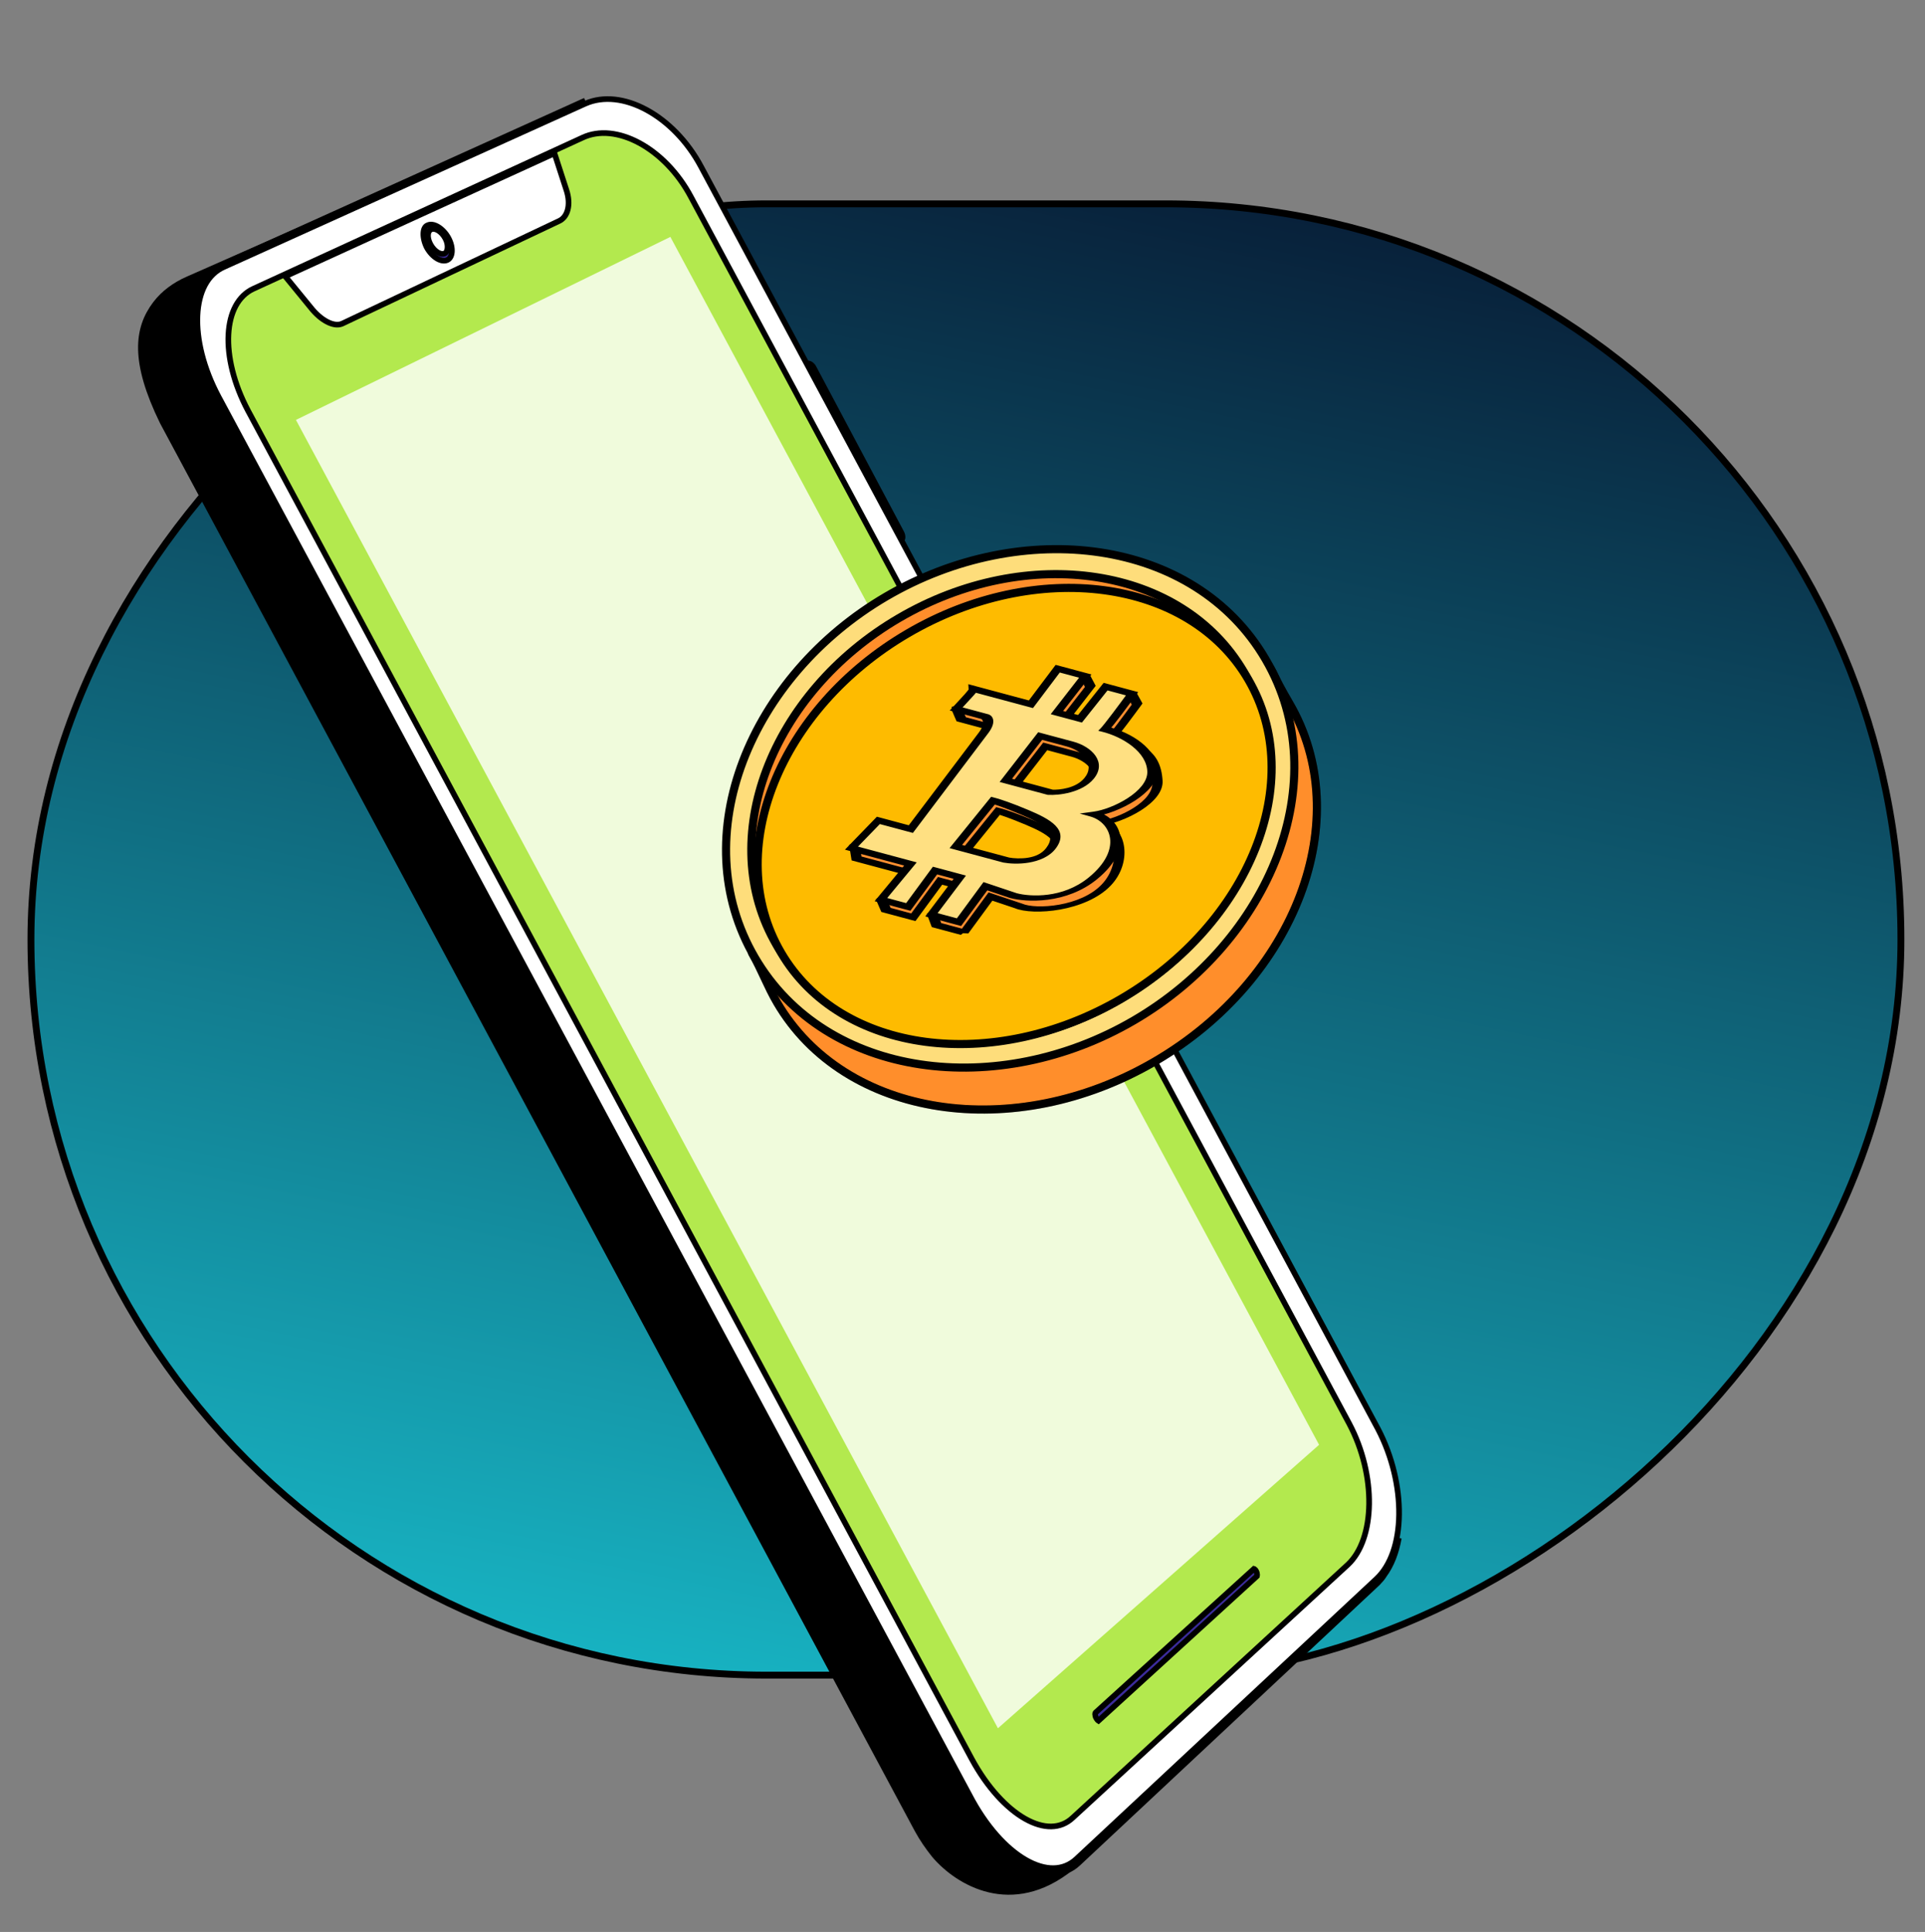 <svg width="280" height="281" viewBox="0 0 280 281" fill="none" xmlns="http://www.w3.org/2000/svg">
<rect x="0" y="0" width="280" height="281" fill="#808080" stroke="none"/>
<rect x="4.5" y="243.647" width="214" height="272" rx="107" transform="rotate(-90 4.5 243.647)" fill="url(#paint0_linear_1_2097)" stroke="black"/>
<path d="M93.732 28.064L93.732 28.064L93.736 28.071L108.955 56.775L109.117 57.08L109.448 57.178C109.53 57.202 109.594 57.235 109.651 57.281C109.708 57.328 109.78 57.406 109.856 57.545C109.857 57.546 109.858 57.547 109.859 57.549L122.642 81.772L122.642 81.772L122.647 81.781C122.758 81.986 122.768 82.216 122.735 82.328L122.641 82.647L122.796 82.942L125.517 88.125L125.678 88.432L126.011 88.53C126.093 88.555 126.157 88.588 126.214 88.634C126.271 88.681 126.343 88.758 126.42 88.897C126.42 88.899 126.421 88.9 126.422 88.901L139.327 113.349L139.327 113.349L139.332 113.358C139.495 113.657 139.488 113.885 139.46 113.979L139.364 114.304L139.526 114.602L192.497 212.566C192.497 212.567 192.498 212.567 192.498 212.568C194.488 216.316 195.541 220.454 195.68 224.235C195.82 228.031 195.036 231.38 193.456 233.614L193.453 233.619C193.168 234.026 192.846 234.375 192.479 234.768L155.555 271.334C151.326 274.725 147.345 275.227 144.025 274.449C140.659 273.659 137.891 271.531 136.215 269.55C135.327 268.434 134.521 267.292 133.783 265.934C133.782 265.933 133.782 265.932 133.781 265.931L24.009 61.185C21.878 56.823 20.969 53.49 20.909 50.832C20.849 48.203 21.619 46.19 22.948 44.439L22.95 44.437C24.082 42.936 25.7 41.778 27.47 40.998L27.471 40.998L78.17 18.647C78.171 18.647 78.171 18.647 78.171 18.646C79.429 18.096 80.466 17.923 81.561 18.065C82.686 18.211 83.938 18.697 85.61 19.591C88.854 21.325 91.81 24.357 93.732 28.064Z" fill="black" stroke="black" stroke-width="1.642"/>
<path d="M131.103 77.471L131.103 77.471L131.104 77.475C131.252 77.746 131.298 78.012 131.276 78.213C131.253 78.417 131.17 78.516 131.097 78.556L130.799 78.718C130.713 78.765 130.613 78.772 130.479 78.702C130.335 78.626 130.16 78.458 130.004 78.172C130.004 78.171 130.003 78.171 130.003 78.17L117.182 54.056L117.182 54.056L117.18 54.052C117.057 53.826 117.018 53.583 117.044 53.388C117.07 53.189 117.153 53.086 117.228 53.046L117.526 52.883C117.543 52.874 117.645 52.846 117.837 52.945C118.014 53.036 118.198 53.205 118.321 53.43C118.322 53.431 118.322 53.431 118.322 53.432L131.103 77.471Z" fill="#F2EDF1" stroke="black" stroke-width="0.821"/>
<path d="M147.518 110.18L147.488 110.196L147.461 110.217C147.422 110.248 147.358 110.274 147.218 110.201C147.07 110.123 146.896 109.952 146.763 109.708C146.763 109.707 146.763 109.707 146.762 109.706L133.779 85.294L133.779 85.294L133.778 85.29C133.63 85.019 133.584 84.753 133.606 84.552C133.629 84.349 133.712 84.249 133.785 84.209L134.083 84.047C134.1 84.038 134.202 84.01 134.394 84.108C134.57 84.199 134.755 84.368 134.878 84.593C134.878 84.594 134.879 84.594 134.879 84.595L147.821 108.933L147.821 108.933L147.823 108.936C147.947 109.164 147.998 109.432 147.978 109.655C147.957 109.888 147.871 109.988 147.816 110.018L147.518 110.18Z" fill="#F2EDF1" stroke="black" stroke-width="0.821"/>
<path d="M156.577 270.37L156.577 270.371C154.678 272.152 152.035 272.148 149.193 270.513C146.347 268.875 143.387 265.632 141.034 261.129L141.032 261.125L31.791 57.71C29.566 53.53 28.561 49.311 28.721 45.883C28.881 42.445 30.2 39.891 32.524 38.849L32.525 38.849L85.147 15.066C85.148 15.066 85.149 15.066 85.149 15.066C87.766 13.918 90.955 14.313 94.023 15.968C97.088 17.622 99.99 20.514 101.985 24.269L101.985 24.271L200.447 207.86C200.448 207.86 200.448 207.861 200.448 207.862C202.531 211.868 203.551 216.329 203.501 220.293C203.451 224.27 202.325 227.68 200.197 229.662L200.196 229.662L156.577 270.37Z" fill="white" stroke="black" stroke-width="0.821"/>
<path d="M156.827 271.008L156.825 271.01C154.873 272.867 152.155 272.858 149.211 271.168C147.621 270.256 145.991 268.863 144.433 267.05C145.818 268.598 147.275 269.815 148.722 270.645C151.478 272.226 154.278 272.433 156.418 270.721L156.457 270.792L156.817 270.596L157.178 270.4L157.046 270.158L200.433 229.668L200.436 229.665C201.953 228.221 202.957 226.128 203.464 223.699C203.099 225.802 202.386 227.649 201.338 229.072L201.326 229.089L201.315 229.107C201.093 229.484 200.765 229.84 200.395 230.236L156.827 271.008ZM84.798 14.775C84.904 14.729 85.01 14.685 85.118 14.643C85.083 14.659 85.048 14.675 85.014 14.691C85.013 14.692 85.012 14.692 85.011 14.693L32.43 38.549L32.416 38.555L32.404 38.562L32.386 38.572C32.026 38.768 31.552 39.026 31.189 39.328C29.468 40.697 28.509 42.908 28.26 45.525C28.494 42.133 29.846 39.608 32.173 38.559L32.174 38.559L84.796 14.776C84.796 14.776 84.797 14.775 84.798 14.775Z" fill="white" stroke="black" stroke-width="0.821"/>
<path d="M156.033 264.39L156.029 264.393C154.26 266.056 151.787 266.056 149.104 264.537C146.418 263.016 143.608 260.003 141.343 255.837C141.343 255.837 141.343 255.837 141.343 255.836L36.074 59.727C36.074 59.726 36.073 59.726 36.073 59.725C33.991 55.807 33.062 51.862 33.228 48.648C33.395 45.427 34.65 43.02 36.849 42.002C36.849 42.002 36.85 42.002 36.85 42.002L84.754 20.012L84.754 20.012L84.757 20.011C87.142 18.895 90.108 19.238 92.989 20.791C95.865 22.342 98.609 25.078 100.503 28.647L100.504 28.649L196.246 207.059C196.246 207.059 196.246 207.059 196.246 207.059C198.243 210.819 199.198 215.026 199.145 218.763C199.092 222.512 198.026 225.721 196.063 227.565C196.063 227.565 196.062 227.566 196.062 227.566L156.033 264.39Z" fill="#B3E94E" stroke="black" stroke-width="0.821"/>
<path d="M159.777 250.279C159.776 250.278 159.774 250.277 159.772 250.276C159.705 250.241 159.576 250.127 159.433 249.863C159.342 249.695 159.294 249.506 159.292 249.348C159.29 249.179 159.337 249.116 159.345 249.109C159.345 249.109 159.345 249.109 159.345 249.109L182.398 228.185C182.405 228.187 182.414 228.191 182.424 228.196C182.505 228.239 182.62 228.346 182.713 228.517C182.804 228.684 182.851 228.873 182.853 229.031C182.856 229.201 182.808 229.264 182.801 229.27C182.801 229.27 182.801 229.271 182.801 229.271L159.777 250.279Z" fill="#3C2C9D" stroke="black" stroke-width="0.821"/>
<path d="M41.491 40.196L80.649 22.303L82.374 27.609L82.374 27.609L82.375 27.612C83.111 29.821 82.532 31.564 81.356 32.126C81.356 32.126 81.356 32.126 81.356 32.126L49.798 47.063C49.797 47.063 49.797 47.063 49.797 47.063C49.289 47.302 48.612 47.271 47.833 46.925C47.059 46.582 46.23 45.944 45.47 45.059L41.491 40.196Z" fill="white" stroke="black" stroke-width="0.821"/>
<path d="M62.202 32.767L62.218 32.761L62.233 32.755C62.606 32.585 63.127 32.644 63.704 32.984C64.273 33.319 64.833 33.896 65.227 34.619C65.621 35.344 65.775 36.083 65.722 36.674C65.669 37.266 65.418 37.654 65.053 37.82C64.674 37.993 64.16 37.944 63.595 37.617C63.037 37.294 62.479 36.722 62.064 35.963C61.684 35.177 61.536 34.407 61.59 33.814C61.644 33.213 61.888 32.88 62.202 32.767Z" fill="#3C2C9D" stroke="black" stroke-width="0.821"/>
<path d="M64.653 36.881C64.42 36.979 64.082 36.952 63.689 36.723C63.302 36.496 62.909 36.096 62.616 35.557C62.322 35.015 62.216 34.496 62.259 34.098C62.301 33.709 62.476 33.462 62.738 33.349C62.971 33.251 63.308 33.278 63.7 33.507C64.087 33.733 64.48 34.134 64.773 34.673C65.041 35.164 65.136 35.693 65.088 36.117C65.039 36.551 64.857 36.795 64.653 36.881Z" fill="white" stroke="black" stroke-width="0.821"/>
<path opacity="0.8" d="M145.154 251.376L191.867 210.145L97.508 34.458L43.043 61.076L145.154 251.376Z" fill="white"/>
<path d="M109.401 138.557L109.418 138.665L109.471 138.759C110.131 139.93 110.651 141.044 111.175 142.166L111.231 142.285C111.771 143.442 112.32 144.61 113.025 145.816C122.869 162.661 147.533 166.337 168.002 154.375C188.472 142.412 197.374 119.12 187.53 102.276C186.237 100.063 185.776 99.113 185.444 98.428C185.432 98.403 185.419 98.378 185.407 98.353C185.054 97.624 184.81 97.146 183.892 95.804C183.697 95.52 183.354 95.28 182.991 95.074C182.605 94.856 182.112 94.63 181.53 94.4C180.366 93.939 178.802 93.445 176.947 92.956C173.235 91.98 168.313 91.018 162.993 90.408C157.673 89.798 151.94 89.537 146.608 89.967C141.285 90.397 136.313 91.52 132.554 93.717C116.003 103.389 107.125 123.538 109.401 138.557Z" fill="#FF8E2B"/>
<path d="M109.401 138.557L109.418 138.665L109.471 138.759C110.131 139.93 110.651 141.044 111.175 142.166L111.231 142.285C111.771 143.442 112.32 144.61 113.025 145.816C122.869 162.661 147.533 166.337 168.002 154.375C188.472 142.412 197.374 119.12 187.53 102.276C186.237 100.063 185.776 99.113 185.444 98.428C185.432 98.403 185.419 98.378 185.407 98.353C185.054 97.624 184.81 97.146 183.892 95.804C183.697 95.52 183.354 95.28 182.991 95.074C182.605 94.856 182.112 94.63 181.53 94.4C180.366 93.939 178.802 93.445 176.947 92.956C173.235 91.98 168.313 91.018 162.993 90.408C157.673 89.798 151.94 89.537 146.608 89.967C141.285 90.397 136.313 91.52 132.554 93.717C116.003 103.389 107.125 123.538 109.401 138.557Z" stroke="black" stroke-width="1.181"/>
<path d="M109.401 138.557L109.418 138.665L109.471 138.759C110.131 139.93 110.651 141.044 111.175 142.166L111.231 142.285C111.771 143.442 112.32 144.61 113.025 145.816C122.869 162.661 147.533 166.337 168.002 154.375C188.472 142.412 197.374 119.12 187.53 102.276C186.237 100.063 185.776 99.113 185.444 98.428C185.432 98.403 185.419 98.378 185.407 98.353C185.054 97.624 184.81 97.146 183.892 95.804C183.697 95.52 183.354 95.28 182.991 95.074C182.605 94.856 182.112 94.63 181.53 94.4C180.366 93.939 178.802 93.445 176.947 92.956C173.235 91.98 168.313 91.018 162.993 90.408C157.673 89.798 151.94 89.537 146.608 89.967C141.285 90.397 136.313 91.52 132.554 93.717C116.003 103.389 107.125 123.538 109.401 138.557Z" stroke="black" stroke-opacity="0.2" stroke-width="1.181"/>
<path d="M109.801 139.282C120.149 156.988 145.199 159.953 164.955 148.408C184.71 136.863 194.422 113.583 184.075 95.876C173.727 78.17 148.677 75.205 128.921 86.75C109.166 98.295 99.454 121.575 109.801 139.282ZM162.516 144.235C144.206 154.936 122.522 151.471 113.974 136.843C105.426 122.215 113.05 101.623 131.36 90.922C149.67 80.222 171.354 83.687 179.902 98.315C188.45 112.942 180.826 133.535 162.516 144.235Z" fill="#FEDD7B" stroke="black" stroke-width="1.181"/>
<path d="M112.951 137.436C121.939 152.815 144.445 156.159 163.108 145.252C181.772 134.345 189.905 113.095 180.918 97.716C171.93 82.337 149.425 78.993 130.761 89.9C112.097 100.808 103.964 122.057 112.951 137.436Z" fill="#FF8E2B" stroke="black" stroke-width="1.181"/>
<path d="M113.601 138.545C122.241 153.33 144.468 156.148 163.11 145.254C181.753 134.359 190.207 113.61 181.567 98.826C172.927 84.041 150.699 81.222 132.057 92.117C113.415 103.011 104.96 123.76 113.601 138.545Z" fill="#FEBB00" stroke="black" stroke-width="1.181"/>
<path fill-rule="evenodd" clip-rule="evenodd" d="M139.574 104.067C139.642 104.223 139.722 104.404 139.813 104.615L144.039 105.749C144.417 105.928 144.895 106.651 143.786 108.106C142.678 109.561 136.281 118.036 133.222 122.092L130.292 122.064L124.306 123.092L124.587 124.861L133.164 127.161L128.192 130.779L128.87 132.346L132.848 133.413L136.738 128.12L140.343 129.087L135.597 132.903L136.217 134.552L140.226 135.627L140.154 135.733L144.069 130.399L148.145 131.766C150.464 132.76 157.579 132.236 160.923 128.708C163.87 125.6 163.245 120.696 159.959 119.776C163.147 119.34 168.534 116.678 168.36 113.68C168.096 109.133 165.109 108.428 162.1 107.718C161.881 107.666 161.661 107.614 161.442 107.561C162.013 106.995 164.319 103.887 165.401 102.404L164.73 101.189L161.548 101.37L157.826 106.044L154.47 105.143L158.594 99.835L157.94 98.6L154.585 98.76L150.688 103.934L144.552 102.04L139.18 103.028C139.189 103.183 139.278 103.387 139.574 104.067ZM147.036 115.003L152.033 108.559L156.353 109.718C158.87 110.393 160.97 112.521 159.137 114.728C157.671 116.494 154.768 116.803 153.499 116.736L147.036 115.003ZM139.763 124.63L145.175 117.946C145.714 118.09 147.394 118.635 149.802 119.656C152.812 120.933 155.526 122.365 153.589 124.896C152.04 126.921 148.616 126.874 147.097 126.597L139.763 124.63Z" fill="#FC8F30"/>
<path d="M139.813 104.615L139.085 104.791L139.136 104.91L139.336 104.964L139.813 104.615ZM139.574 104.067L138.846 104.243L138.846 104.243L139.574 104.067ZM144.039 105.749L144.621 105.439L144.574 105.416L144.516 105.401L144.039 105.749ZM143.786 108.106L144.471 108.15L143.786 108.106ZM133.222 122.092L133.002 122.472L133.648 122.478L133.908 122.134L133.222 122.092ZM130.292 122.064L130.512 121.684L130.383 121.683L130.249 121.706L130.292 122.064ZM124.306 123.092L124.262 122.734L123.507 122.863L123.565 123.226L124.306 123.092ZM124.587 124.861L123.846 124.994L123.87 125.145L124.111 125.209L124.587 124.861ZM133.164 127.161L133.733 127.315L134.212 126.966L133.641 126.813L133.164 127.161ZM128.192 130.779L127.623 130.625L127.393 130.792L127.463 130.954L128.192 130.779ZM128.87 132.346L128.141 132.522L128.193 132.641L128.393 132.694L128.87 132.346ZM132.848 133.413L132.371 133.761L133.155 133.971L133.537 133.451L132.848 133.413ZM136.738 128.12L137.214 127.772L136.431 127.561L136.049 128.081L136.738 128.12ZM140.343 129.087L140.939 129.219L141.358 128.883L140.819 128.738L140.343 129.087ZM135.597 132.903L135 132.77L134.809 132.924L134.865 133.071L135.597 132.903ZM136.217 134.552L135.486 134.719L135.532 134.844L135.741 134.9L136.217 134.552ZM140.226 135.627L140.924 135.653L141.104 135.386L140.703 135.279L140.226 135.627ZM140.154 135.733L139.457 135.707L140.844 135.771L140.154 135.733ZM144.069 130.399L144.587 130.063L143.793 129.797L143.38 130.361L144.069 130.399ZM148.145 131.766L148.709 131.448L148.687 131.438L148.664 131.43L148.145 131.766ZM160.923 128.708L161.578 128.788L160.923 128.708ZM159.959 119.776L159.968 119.409L157.927 119.688L159.475 120.122L159.959 119.776ZM168.36 113.68L169.103 113.564L168.36 113.68ZM162.1 107.718L161.647 108.072L162.1 107.718ZM161.442 107.561L160.799 107.47L160.476 107.79L160.983 107.914L161.442 107.561ZM165.401 102.404L166.091 102.441L166.18 102.318L166.122 102.212L165.401 102.404ZM164.73 101.189L165.451 100.997L165.333 100.784L164.858 100.811L164.73 101.189ZM161.548 101.37L161.675 100.992L161.103 101.025L160.868 101.32L161.548 101.37ZM157.826 106.044L157.35 106.392L158.107 106.595L158.506 106.094L157.826 106.044ZM154.47 105.143L153.787 105.097L153.569 105.378L153.993 105.492L154.47 105.143ZM158.594 99.835L159.277 99.881L159.374 99.756L159.316 99.646L158.594 99.835ZM157.94 98.6L158.662 98.411L158.55 98.198L158.081 98.221L157.94 98.6ZM154.585 98.76L154.726 98.381L154.131 98.409L153.899 98.718L154.585 98.76ZM150.688 103.934L150.186 104.274L150.968 104.516L151.375 103.976L150.688 103.934ZM144.552 102.04L145.055 101.7L144.815 101.626L144.49 101.685L144.552 102.04ZM139.18 103.028L139.118 102.673L138.417 102.802L138.437 103.144L139.18 103.028ZM152.033 108.559L152.51 108.211L151.743 108.006L151.35 108.513L152.033 108.559ZM147.036 115.003L146.352 114.956L146.135 115.237L146.559 115.351L147.036 115.003ZM156.353 109.718L155.876 110.066L156.353 109.718ZM159.137 114.728L159.812 114.785L159.137 114.728ZM153.499 116.736L153.023 117.084L153.114 117.109L153.225 117.115L153.499 116.736ZM145.175 117.946L145.652 117.598L144.9 117.396L144.498 117.893L145.175 117.946ZM139.763 124.63L139.086 124.577L138.855 124.862L139.287 124.978L139.763 124.63ZM149.802 119.656L149.24 119.975L149.802 119.656ZM153.589 124.896L152.905 124.852L153.589 124.896ZM147.097 126.597L146.621 126.945L146.652 126.954L146.687 126.96L147.097 126.597ZM140.542 104.44C140.45 104.228 140.371 104.047 140.303 103.891L138.846 104.243C138.914 104.399 138.993 104.58 139.085 104.791L140.542 104.44ZM144.516 105.401L140.29 104.267L139.336 104.964L143.563 106.097L144.516 105.401ZM144.471 108.15C145.636 106.621 145.234 105.73 144.621 105.439L143.458 106.059C143.6 106.127 144.153 106.681 143.101 108.062L144.471 108.15ZM133.908 122.134C136.968 118.078 143.364 109.604 144.471 108.15L143.101 108.062C141.992 109.518 135.595 117.995 132.535 122.05L133.908 122.134ZM130.073 122.445L133.002 122.472L133.441 121.712L130.512 121.684L130.073 122.445ZM124.349 123.45L130.336 122.423L130.249 121.706L124.262 122.734L124.349 123.45ZM125.328 124.727L125.047 122.959L123.565 123.226L123.846 124.994L125.328 124.727ZM133.641 126.813L125.064 124.513L124.111 125.209L132.687 127.509L133.641 126.813ZM128.761 130.932L133.733 127.315L132.595 127.008L127.623 130.625L128.761 130.932ZM129.599 132.171L128.92 130.603L127.463 130.954L128.141 132.522L129.599 132.171ZM133.324 133.065L129.347 131.998L128.393 132.694L132.371 133.761L133.324 133.065ZM136.049 128.081L132.159 133.375L133.537 133.451L137.427 128.158L136.049 128.081ZM140.819 128.738L137.214 127.772L136.261 128.468L139.866 129.435L140.819 128.738ZM136.193 133.036L140.939 129.219L139.746 128.954L135 132.77L136.193 133.036ZM136.949 134.384L136.328 132.735L134.865 133.071L135.486 134.719L136.949 134.384ZM140.703 135.279L136.694 134.203L135.741 134.9L139.75 135.975L140.703 135.279ZM140.852 135.759L140.924 135.653L139.528 135.6L139.457 135.707L140.852 135.759ZM143.38 130.361L139.465 135.695L140.844 135.771L144.758 130.437L143.38 130.361ZM148.664 131.43L144.587 130.063L143.551 130.735L147.627 132.102L148.664 131.43ZM160.269 128.628C158.725 130.257 156.345 131.171 154.093 131.577C151.788 131.992 149.682 131.865 148.709 131.448L147.582 132.085C148.928 132.662 151.539 132.769 154.206 132.289C156.927 131.799 159.777 130.687 161.578 128.788L160.269 128.628ZM159.475 120.122C160.151 120.311 160.75 120.727 161.205 121.338C161.655 121.943 161.94 122.707 162.037 123.548C162.231 125.237 161.656 127.165 160.269 128.628L161.578 128.788C163.138 127.142 163.724 125.065 163.521 123.295C163.418 122.406 163.115 121.578 162.616 120.907C162.122 120.243 161.411 119.701 160.444 119.43L159.475 120.122ZM167.617 113.796C167.697 115.18 166.498 116.487 164.894 117.506C163.267 118.54 161.305 119.227 159.968 119.409L159.95 120.142C161.802 119.889 164.127 119.027 165.946 117.872C167.79 116.701 169.196 115.177 169.103 113.564L167.617 113.796ZM161.647 108.072C163.154 108.428 164.54 108.758 165.614 109.533C166.689 110.308 167.487 111.558 167.617 113.796L169.103 113.564C168.969 111.255 168.142 109.879 166.905 108.987C165.668 108.095 164.056 107.718 162.554 107.364L161.647 108.072ZM160.983 107.914C161.205 107.968 161.428 108.02 161.647 108.072L162.554 107.364C162.334 107.312 162.117 107.261 161.901 107.208L160.983 107.914ZM164.711 102.366C164.171 103.107 163.326 104.252 162.545 105.283C161.75 106.331 161.054 107.217 160.799 107.47L162.085 107.652C162.401 107.339 163.144 106.388 163.916 105.369C164.701 104.333 165.549 103.184 166.091 102.441L164.711 102.366ZM164.01 101.381L164.68 102.596L166.122 102.212L165.451 100.997L164.01 101.381ZM161.42 101.748L164.603 101.567L164.858 100.811L161.675 100.992L161.42 101.748ZM158.506 106.094L162.227 101.421L160.868 101.32L157.146 105.993L158.506 106.094ZM153.993 105.492L157.35 106.392L158.303 105.695L154.947 104.795L153.993 105.492ZM157.911 99.788L153.787 105.097L155.153 105.19L159.277 99.881L157.911 99.788ZM157.217 98.788L157.872 100.024L159.316 99.646L158.662 98.411L157.217 98.788ZM154.444 99.138L157.799 98.978L158.081 98.221L154.726 98.381L154.444 99.138ZM151.375 103.976L155.272 98.802L153.899 98.718L150.002 103.892L151.375 103.976ZM144.05 102.381L150.186 104.274L151.191 103.593L145.055 101.7L144.05 102.381ZM139.242 103.383L144.614 102.395L144.49 101.685L139.118 102.673L139.242 103.383ZM140.303 103.891C139.997 103.19 139.929 103.027 139.923 102.912L138.437 103.144C138.448 103.34 138.559 103.585 138.846 104.243L140.303 103.891ZM151.35 108.513L146.352 114.956L147.719 115.049L152.716 108.606L151.35 108.513ZM156.829 109.37L152.51 108.211L151.556 108.907L155.876 110.066L156.829 109.37ZM159.812 114.785C160.825 113.565 160.735 112.388 160.087 111.44C159.44 110.495 158.213 109.741 156.829 109.37L155.876 110.066C157.009 110.37 158.091 111.017 158.666 111.857C159.238 112.694 159.282 113.684 158.463 114.671L159.812 114.785ZM153.225 117.115C153.98 117.154 155.186 117.084 156.432 116.746C157.716 116.398 158.986 115.78 159.812 114.785L158.463 114.671C157.823 115.442 156.908 115.862 156.056 116.093C155.167 116.334 154.287 116.385 153.773 116.358L153.225 117.115ZM146.559 115.351L153.023 117.084L153.976 116.388L147.512 114.655L146.559 115.351ZM144.498 117.893L139.086 124.577L140.441 124.683L145.853 117.999L144.498 117.893ZM150.363 119.337C147.942 118.31 146.233 117.753 145.652 117.598L144.699 118.294C145.195 118.427 146.845 118.959 149.24 119.975L150.363 119.337ZM154.274 124.94C156.407 122.151 153.342 120.6 150.363 119.337L149.24 119.975C152.283 121.266 154.644 122.578 152.905 124.852L154.274 124.94ZM146.687 126.96C147.528 127.113 148.919 127.211 150.368 126.969C151.107 126.846 151.87 126.633 152.564 126.292C153.259 125.951 153.843 125.505 154.274 124.94L152.905 124.852C152.562 125.3 152.136 125.607 151.706 125.819C151.275 126.03 150.796 126.167 150.295 126.25C149.265 126.422 148.185 126.358 147.507 126.234L146.687 126.96ZM139.287 124.978L146.621 126.945L147.574 126.249L140.24 124.282L139.287 124.978Z" fill="black"/>
<path fill-rule="evenodd" clip-rule="evenodd" d="M139.622 102.531C139.431 102.735 139.246 102.933 139.077 103.116L143.304 104.249C143.681 104.429 144.159 105.151 143.051 106.607C141.942 108.062 135.546 116.537 132.486 120.592L127.762 119.325L123.851 123.361L132.428 125.662L128.134 130.847L132.112 131.913L136.002 126.62L139.607 127.587L135.482 133.052L139.49 134.127L143.333 128.9L147.41 130.267C149.543 130.839 154.846 131.135 158.985 127.739C164.159 123.494 162.372 119.338 159.086 118.417C162.274 117.982 167.654 115.2 167.624 112.18C167.595 109.161 163.923 106.846 160.706 106.061C161.278 105.495 163.584 102.387 164.665 100.904L160.812 99.871L157.09 104.544L153.734 103.644L157.858 98.335L153.849 97.26L149.952 102.434L141.636 100.203C141.645 100.362 140.564 101.52 139.622 102.531ZM146.301 113.501L151.299 107.058L155.618 108.216C158.135 108.891 160.236 111.019 158.403 113.227C156.937 114.993 154.034 115.301 152.765 115.235L146.301 113.501ZM139.029 123.129L144.441 116.444C144.98 116.589 146.659 117.133 149.068 118.154C152.078 119.431 154.791 120.863 152.855 123.395C151.306 125.42 147.882 125.372 146.363 125.096L139.029 123.129Z" fill="#FFE082"/>
<path d="M139.077 103.116L138.419 103.04L138.141 103.341L138.601 103.464L139.077 103.116ZM139.622 102.531L138.965 102.454L138.965 102.454L139.622 102.531ZM143.304 104.249L143.885 103.939L143.838 103.917L143.78 103.901L143.304 104.249ZM143.051 106.607L142.365 106.563L143.051 106.607ZM132.486 120.592L132.009 120.94L132.784 121.148L133.172 120.635L132.486 120.592ZM127.762 119.325L128.239 118.977L127.548 118.792L127.112 119.242L127.762 119.325ZM123.851 123.361L123.201 123.278L122.905 123.583L123.375 123.71L123.851 123.361ZM132.428 125.662L133.103 125.719L133.341 125.431L132.905 125.314L132.428 125.662ZM128.134 130.847L127.459 130.79L127.221 131.078L127.658 131.195L128.134 130.847ZM132.112 131.913L131.635 132.262L132.419 132.472L132.801 131.952L132.112 131.913ZM136.002 126.62L136.479 126.272L135.695 126.062L135.313 126.582L136.002 126.62ZM139.607 127.587L140.293 127.629L140.503 127.351L140.083 127.239L139.607 127.587ZM135.482 133.052L134.795 133.01L134.586 133.288L135.005 133.4L135.482 133.052ZM139.49 134.127L139.014 134.475L139.797 134.685L140.179 134.166L139.49 134.127ZM143.333 128.9L143.851 128.564L143.058 128.298L142.644 128.861L143.333 128.9ZM147.41 130.267L146.891 130.602L146.912 130.609L146.933 130.615L147.41 130.267ZM158.985 127.739L159.587 127.867L158.985 127.739ZM159.086 118.417L159.095 118.051L157.054 118.33L158.601 118.763L159.086 118.417ZM167.624 112.18L168.367 112.073L168.367 112.073L167.624 112.18ZM160.706 106.061L160.063 105.97L159.74 106.29L160.247 106.414L160.706 106.061ZM164.665 100.904L165.355 100.941L165.555 100.667L165.142 100.556L164.665 100.904ZM160.812 99.871L161.289 99.522L160.531 99.319L160.132 99.82L160.812 99.871ZM157.09 104.544L156.614 104.892L157.371 105.095L157.77 104.595L157.09 104.544ZM153.734 103.644L153.051 103.597L152.833 103.878L153.258 103.992L153.734 103.644ZM157.858 98.335L158.541 98.382L158.759 98.101L158.335 97.987L157.858 98.335ZM153.849 97.26L154.326 96.912L153.55 96.704L153.163 97.218L153.849 97.26ZM149.952 102.434L149.476 102.782L150.251 102.99L150.639 102.476L149.952 102.434ZM141.636 100.203L142.112 99.855L140.847 99.516L140.893 100.32L141.636 100.203ZM151.299 107.058L151.775 106.71L151.009 106.504L150.616 107.011L151.299 107.058ZM146.301 113.501L145.618 113.455L145.4 113.736L145.825 113.849L146.301 113.501ZM155.618 108.216L156.095 107.868L155.618 108.216ZM158.403 113.227L157.729 113.17L157.729 113.17L158.403 113.227ZM152.765 115.235L152.288 115.583L152.38 115.608L152.491 115.613L152.765 115.235ZM144.441 116.444L144.918 116.096L144.166 115.894L143.764 116.391L144.441 116.444ZM139.029 123.129L138.351 123.075L138.12 123.361L138.553 123.477L139.029 123.129ZM149.068 118.154L148.506 118.474L149.068 118.154ZM152.855 123.395L153.54 123.439L152.855 123.395ZM146.363 125.096L145.886 125.444L145.918 125.452L145.953 125.459L146.363 125.096ZM139.736 103.191C139.904 103.01 140.088 102.812 140.279 102.608L138.965 102.454C138.774 102.658 138.589 102.857 138.419 103.04L139.736 103.191ZM143.78 103.901L139.554 102.768L138.601 103.464L142.827 104.597L143.78 103.901ZM143.736 106.65C144.9 105.122 144.498 104.23 143.885 103.939L142.722 104.56C142.864 104.627 143.418 105.181 142.365 106.563L143.736 106.65ZM133.172 120.635C136.232 116.578 142.628 108.104 143.736 106.65L142.365 106.563C141.256 108.019 134.859 116.495 131.8 120.55L133.172 120.635ZM127.286 119.674L132.009 120.94L132.962 120.244L128.239 118.977L127.286 119.674ZM124.502 123.445L128.413 119.409L127.112 119.242L123.201 123.278L124.502 123.445ZM132.905 125.314L124.328 123.013L123.375 123.71L131.952 126.01L132.905 125.314ZM128.809 130.903L133.103 125.719L131.754 125.605L127.459 130.79L128.809 130.903ZM132.589 131.565L128.611 130.498L127.658 131.195L131.635 132.262L132.589 131.565ZM135.313 126.582L131.423 131.875L132.801 131.952L136.691 126.659L135.313 126.582ZM140.083 127.239L136.479 126.272L135.525 126.968L139.13 127.935L140.083 127.239ZM136.168 133.094L140.293 127.629L138.921 127.545L134.795 133.01L136.168 133.094ZM139.967 133.779L135.958 132.704L135.005 133.4L139.014 134.475L139.967 133.779ZM142.644 128.861L138.801 134.089L140.179 134.166L144.022 128.938L142.644 128.861ZM147.928 129.931L143.851 128.564L142.815 129.235L146.891 130.602L147.928 129.931ZM158.384 127.61C156.447 129.199 154.31 129.879 152.461 130.123C150.559 130.375 148.857 130.179 147.886 129.918L146.933 130.615C148.096 130.927 150.112 131.165 152.43 130.858C154.8 130.545 157.384 129.674 159.587 127.867L158.384 127.61ZM158.601 118.763C160.036 119.165 161.262 120.329 161.466 121.959C161.668 123.572 160.857 125.581 158.384 127.61L159.587 127.867C162.287 125.652 163.17 123.461 162.95 121.704C162.732 119.964 161.421 118.59 159.57 118.071L158.601 118.763ZM166.881 112.288C166.895 113.687 165.657 115.034 164.029 116.089C162.375 117.161 160.417 117.87 159.095 118.051L159.077 118.784C160.943 118.529 163.268 117.63 165.094 116.447C166.945 115.247 168.383 113.694 168.367 112.073L166.881 112.288ZM160.247 106.414C163.31 107.161 166.853 109.394 166.881 112.288L168.367 112.073C168.336 108.927 164.536 106.531 161.166 105.709L160.247 106.414ZM163.975 100.867C163.435 101.607 162.59 102.753 161.809 103.784C161.015 104.831 160.318 105.717 160.063 105.97L161.349 106.153C161.666 105.839 162.408 104.888 163.18 103.869C163.965 102.834 164.813 101.684 165.355 100.941L163.975 100.867ZM160.335 100.219L164.189 101.252L165.142 100.556L161.289 99.522L160.335 100.219ZM157.77 104.595L161.492 99.921L160.132 99.82L156.411 104.494L157.77 104.595ZM153.258 103.992L156.614 104.892L157.567 104.196L154.211 103.296L153.258 103.992ZM157.175 98.288L153.051 103.597L154.417 103.691L158.541 98.382L157.175 98.288ZM153.373 97.608L157.381 98.683L158.335 97.987L154.326 96.912L153.373 97.608ZM150.639 102.476L154.536 97.302L153.163 97.218L149.266 102.392L150.639 102.476ZM141.159 100.552L149.476 102.782L150.429 102.086L142.112 99.855L141.159 100.552ZM140.279 102.608C140.749 102.104 141.259 101.557 141.65 101.116C141.846 100.896 142.017 100.697 142.139 100.54C142.201 100.462 142.255 100.388 142.295 100.324C142.323 100.278 142.384 100.18 142.379 100.087L140.893 100.32C140.89 100.267 140.919 100.239 140.886 100.291C140.865 100.325 140.829 100.376 140.775 100.444C140.669 100.58 140.512 100.764 140.321 100.979C139.939 101.41 139.437 101.947 138.965 102.454L140.279 102.608ZM150.616 107.011L145.618 113.455L146.984 113.548L151.982 107.104L150.616 107.011ZM156.095 107.868L151.775 106.71L150.822 107.406L155.142 108.564L156.095 107.868ZM159.078 113.284C160.091 112.064 160.001 110.886 159.352 109.939C158.706 108.993 157.479 108.239 156.095 107.868L155.142 108.564C156.275 108.868 157.357 109.516 157.931 110.355C158.504 111.192 158.548 112.182 157.729 113.17L159.078 113.284ZM152.491 115.613C153.246 115.653 154.452 115.582 155.698 115.244C156.981 114.896 158.252 114.279 159.078 113.284L157.729 113.17C157.089 113.941 156.174 114.36 155.322 114.591C154.433 114.833 153.553 114.883 153.039 114.856L152.491 115.613ZM145.825 113.849L152.288 115.583L153.242 114.887L146.778 113.153L145.825 113.849ZM143.764 116.391L138.351 123.075L139.707 123.182L145.119 116.497L143.764 116.391ZM149.629 117.835C147.208 116.808 145.499 116.252 144.918 116.096L143.965 116.792C144.461 116.926 146.111 117.458 148.506 118.474L149.629 117.835ZM153.54 123.439C155.673 120.65 152.608 119.098 149.629 117.835L148.506 118.474C151.549 119.764 153.91 121.077 152.17 123.35L153.54 123.439ZM145.953 125.459C146.794 125.612 148.185 125.71 149.634 125.468C150.373 125.345 151.135 125.131 151.83 124.791C152.525 124.45 153.108 124.003 153.54 123.439L152.17 123.35C151.827 123.799 151.402 124.106 150.971 124.317C150.541 124.528 150.062 124.665 149.561 124.749C148.531 124.921 147.451 124.856 146.773 124.732L145.953 125.459ZM138.553 123.477L145.886 125.444L146.84 124.747L139.506 122.78L138.553 123.477Z" fill="black"/>
<defs>
<linearGradient id="paint0_linear_1_2097" x1="15.85" y1="238.752" x2="261.073" y2="289.696" gradientUnits="userSpaceOnUse">
<stop stop-color="#18B8C7"/>
<stop offset="1" stop-color="#071731"/>
</linearGradient>
</defs>
</svg>
